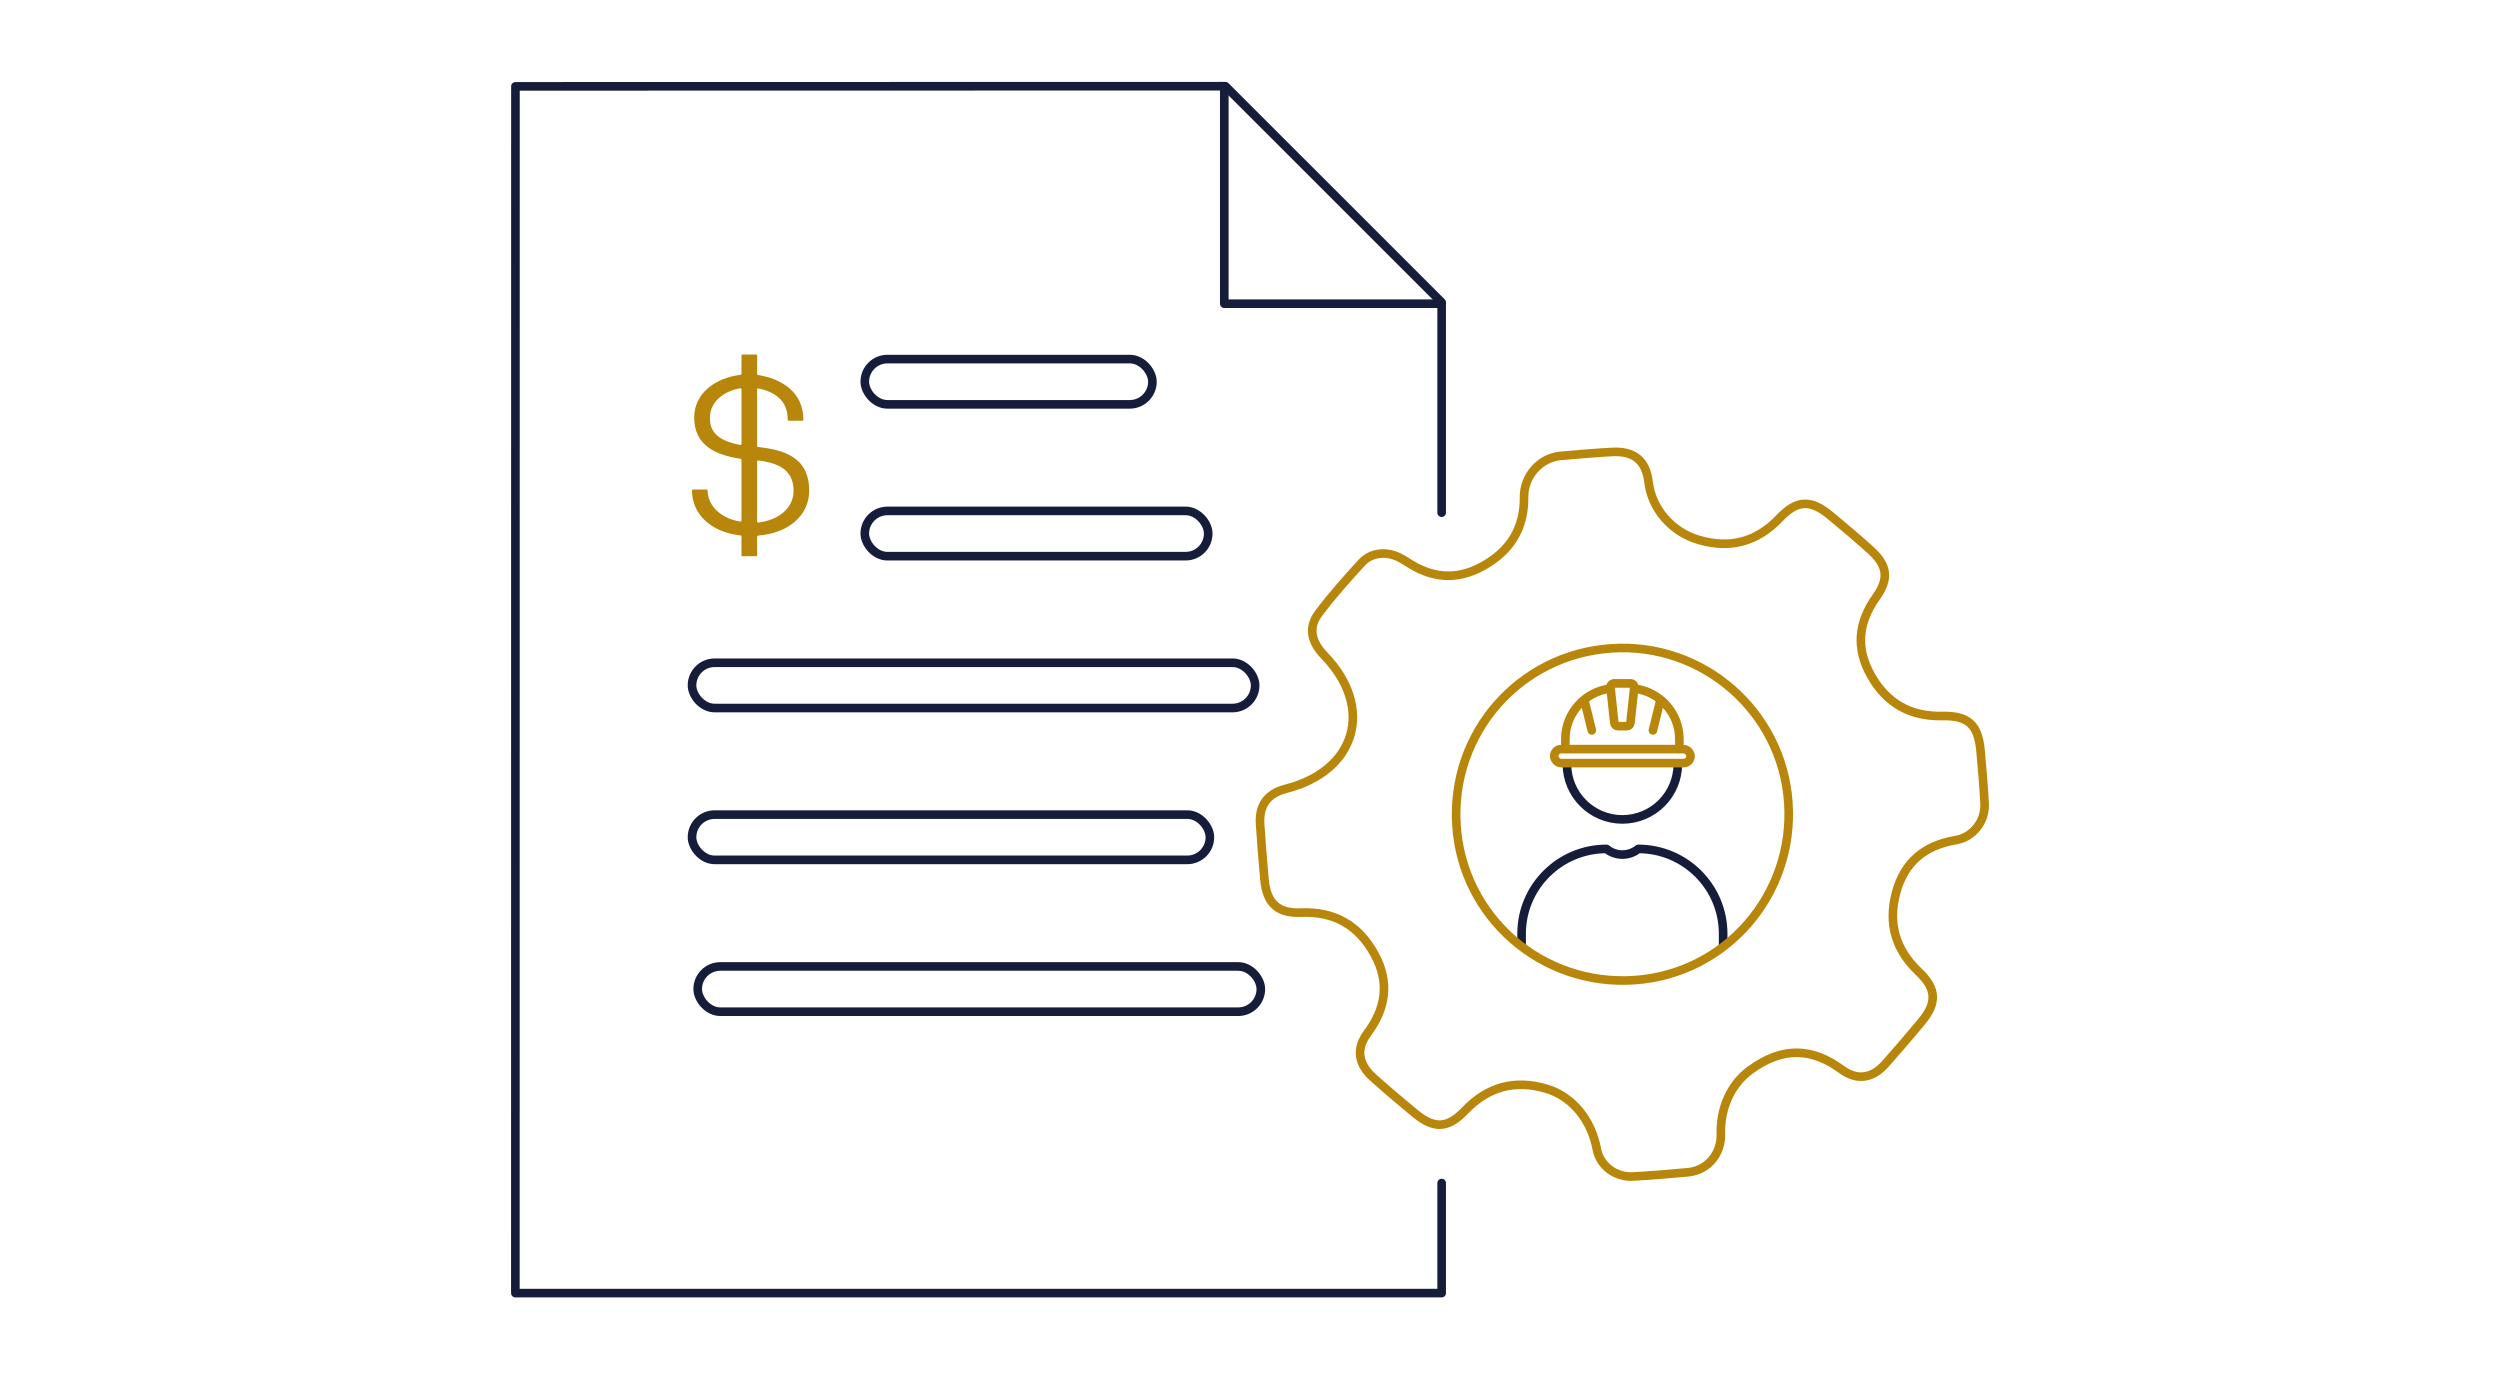 <?xml version="1.0" encoding="UTF-8"?>
<svg id="icons" xmlns="http://www.w3.org/2000/svg" width="290" height="160" version="1.1" viewBox="0 0 290 160">
  <!-- Generator: Adobe Illustrator 29.7.1, SVG Export Plug-In . SVG Version: 2.1.1 Build 8)  -->
  <defs>
    <style>
      .st0 {
        stroke: #151d3a;
      }

      .st0, .st1 {
        fill: none;
        stroke-linecap: round;
        stroke-linejoin: round;
      }

      .st1 {
        stroke: #b8860b;
      }

      .st2 {
        fill: #b8860b;
      }
    </style>
  </defs>
  <g>
    <g>
      <g>
        <path class="st0" d="M194.627,88.621c0,3.552-2.88,6.432-6.432,6.432s-6.432-2.88-6.432-6.432"/>
        <path class="st0" d="M176.505,109.673v-1.353c0-5.438,4.408-9.846,9.846-9.846h0c1.063.867,2.588.876,3.661.022l.027-.022c5.438,0,9.846,4.408,9.846,9.846v1.353"/>
      </g>
      <g>
        <g>
          <path class="st1" d="M188.712,84.236h-1.033c-.216,0-.396-.162-.419-.377l-.442-4.117c-.027-.249.169-.467.419-.467h1.917c.251,0,.446.217.419.467l-.442,4.117c-.023.214-.204.377-.419.377Z"/>
          <path class="st1" d="M189.579,79.874c2.932.335,5.229,2.842,5.229,5.86v1.137"/>
          <path class="st1" d="M181.582,86.871v-1.137c0-3.004,2.276-5.502,5.189-5.855"/>
          <rect class="st1" x="180.289" y="86.898" width="15.812" height="1.622" rx=".811" ry=".811"/>
        </g>
        <g>
          <line class="st1" x1="183.797" y1="81.247" x2="184.651" y2="84.726"/>
          <line class="st1" x1="192.593" y1="81.247" x2="191.74" y2="84.726"/>
        </g>
      </g>
    </g>
    <g>
      <path class="st1" d="M158.331,64.921c1.127-.892,2.714-.911,3.991-.252.296.153.584.315.858.497,2.83,1.88,5.699,2.21,8.754.546,3.213-1.75,4.889-4.375,4.855-8.047-.022-2.424,1.84-4.578,4.255-4.784,1.981-.17,3.962-.348,5.947-.454,2.505-.133,3.94.938,4.242,3.492.375,3.175,2.745,5.806,5.813,6.707,3.656,1.073,6.768.24,9.405-2.544,1.99-2.101,3.598-2.147,5.813-.322,1.595,1.315,3.174,2.652,4.71,4.036,1.958,1.763,2.197,3.313.682,5.44-2.108,2.959-2.42,5.961-.612,9.144,1.815,3.194,4.533,4.752,8.23,4.676,3.034-.062,4.19,1.004,4.465,3.995.188,2.049.364,4.101.474,6.155.109,2.042-1.318,3.906-3.335,4.245-3.653.615-6.005,2.577-6.949,6.168-.931,3.54-.041,6.559,2.64,9.102,2.088,1.98,2.142,3.621.32,5.814-1.372,1.652-2.766,3.285-4.195,4.888-1.493,1.675-3.259,1.971-5.088.626-3.334-2.45-6.781-2.724-10.606.101-2.343,1.73-3.463,4.553-3.383,7.464.062,2.235-1.554,4.154-3.78,4.365-2.137.203-4.279.377-6.422.496-1.978.109-3.821-1.22-4.182-3.167-.601-3.246-2.717-6.101-5.886-7.029-3.653-1.07-6.772-.206-9.412,2.554-2.004,2.095-3.586,2.143-5.807.305-1.654-1.369-3.302-2.749-4.893-4.189-1.647-1.49-1.982-3.255-.616-5.093,2.152-2.896,2.601-5.901.841-9.132-1.852-3.401-4.672-5.023-8.583-4.861-2.659.11-3.938-1.109-4.193-3.778-.205-2.138-.353-4.281-.508-6.423-.162-2.232.829-3.612,3.025-4.174,8.135-2.083,10.245-9.413,4.429-15.441-1.468-1.522-1.954-3.185-.661-4.907,1.572-2.094,3.323-4.062,5.105-5.984.079-.085.165-.163.257-.236Z"/>
      <path class="st1" d="M186.902,75.21c-10.65.726-18.616,9.812-17.954,20.48.663,10.697,9.917,18.756,20.673,18.004,10.598-.741,18.554-9.932,17.827-20.593-.723-10.595-9.931-18.614-20.545-17.891Z"/>
    </g>
  </g>
  <g>
    <polyline class="st0" points="167.232 137.235 167.232 150 59.782 150 59.791 10.017 142.148 10 167.232 35.074 167.232 59.471"/>
    <g>
      <rect class="st0" x="100.315" y="41.654" width="33.365" height="5.25" rx="2.625" ry="2.625"/>
      <rect class="st0" x="100.315" y="59.267" width="39.839" height="5.25" rx="2.625" ry="2.625"/>
      <rect class="st0" x="80.274" y="76.881" width="65.323" height="5.25" rx="2.625" ry="2.625"/>
      <rect class="st0" x="80.274" y="94.495" width="60.073" height="5.25" rx="2.625" ry="2.625"/>
      <rect class="st0" x="80.933" y="112.108" width="65.323" height="5.25" rx="2.625" ry="2.625"/>
      <path class="st2" d="M80.4,56.784h1.558c.089,0,.127.051.127.139,0,1.583,1.355,3.167,3.737,3.572.114.013.177-.013.19-.101v-7.03c0-.089-.051-.139-.139-.152-2.723-.405-5.346-1.469-5.346-4.776,0-2.888,2.559-4.611,5.346-4.953.089-.013.127-.063.139-.127v-2.103c0-.089.038-.127.101-.127h1.583c.089,0,.127.038.127.127v2.103c0,.089.051.139.152.152,2.736.443,5.194,1.989,5.219,5.156,0,.089-.038.127-.127.139h-1.558c-.089,0-.127-.051-.139-.139,0-1.039-.317-1.849-.937-2.445-.633-.583-1.444-.963-2.432-1.153-.114-.038-.177.013-.177.127v6.511c0,.101.063.152.177.152,2.901.342,5.865,1.14,5.865,5.067,0,2.901-2.445,4.94-5.916,5.206-.089,0-.127.051-.127.139v2.128c0,.089-.038.127-.127.127h-1.583c-.063,0-.101-.038-.101-.127v-2.153c0-.089-.051-.127-.165-.139-3.496-.405-5.574-2.559-5.574-5.181,0-.089.038-.127.127-.139ZM85.847,51.603c.101.038.152-.013.165-.127v-6.308c0-.089-.051-.127-.139-.127-1.963.329-3.522,1.609-3.522,3.395-.025,1.368.595,2.647,3.496,3.167ZM87.823,60.47c0,.114.063.165.203.139,2.166-.279,4.028-1.558,4.028-3.686,0-2.546-1.989-3.243-4.079-3.509-.101,0-.152.038-.152.127v6.929Z"/>
    </g>
    <polyline class="st0" points="167.232 35.231 142.018 35.231 142.018 10.017"/>
  </g>
</svg>